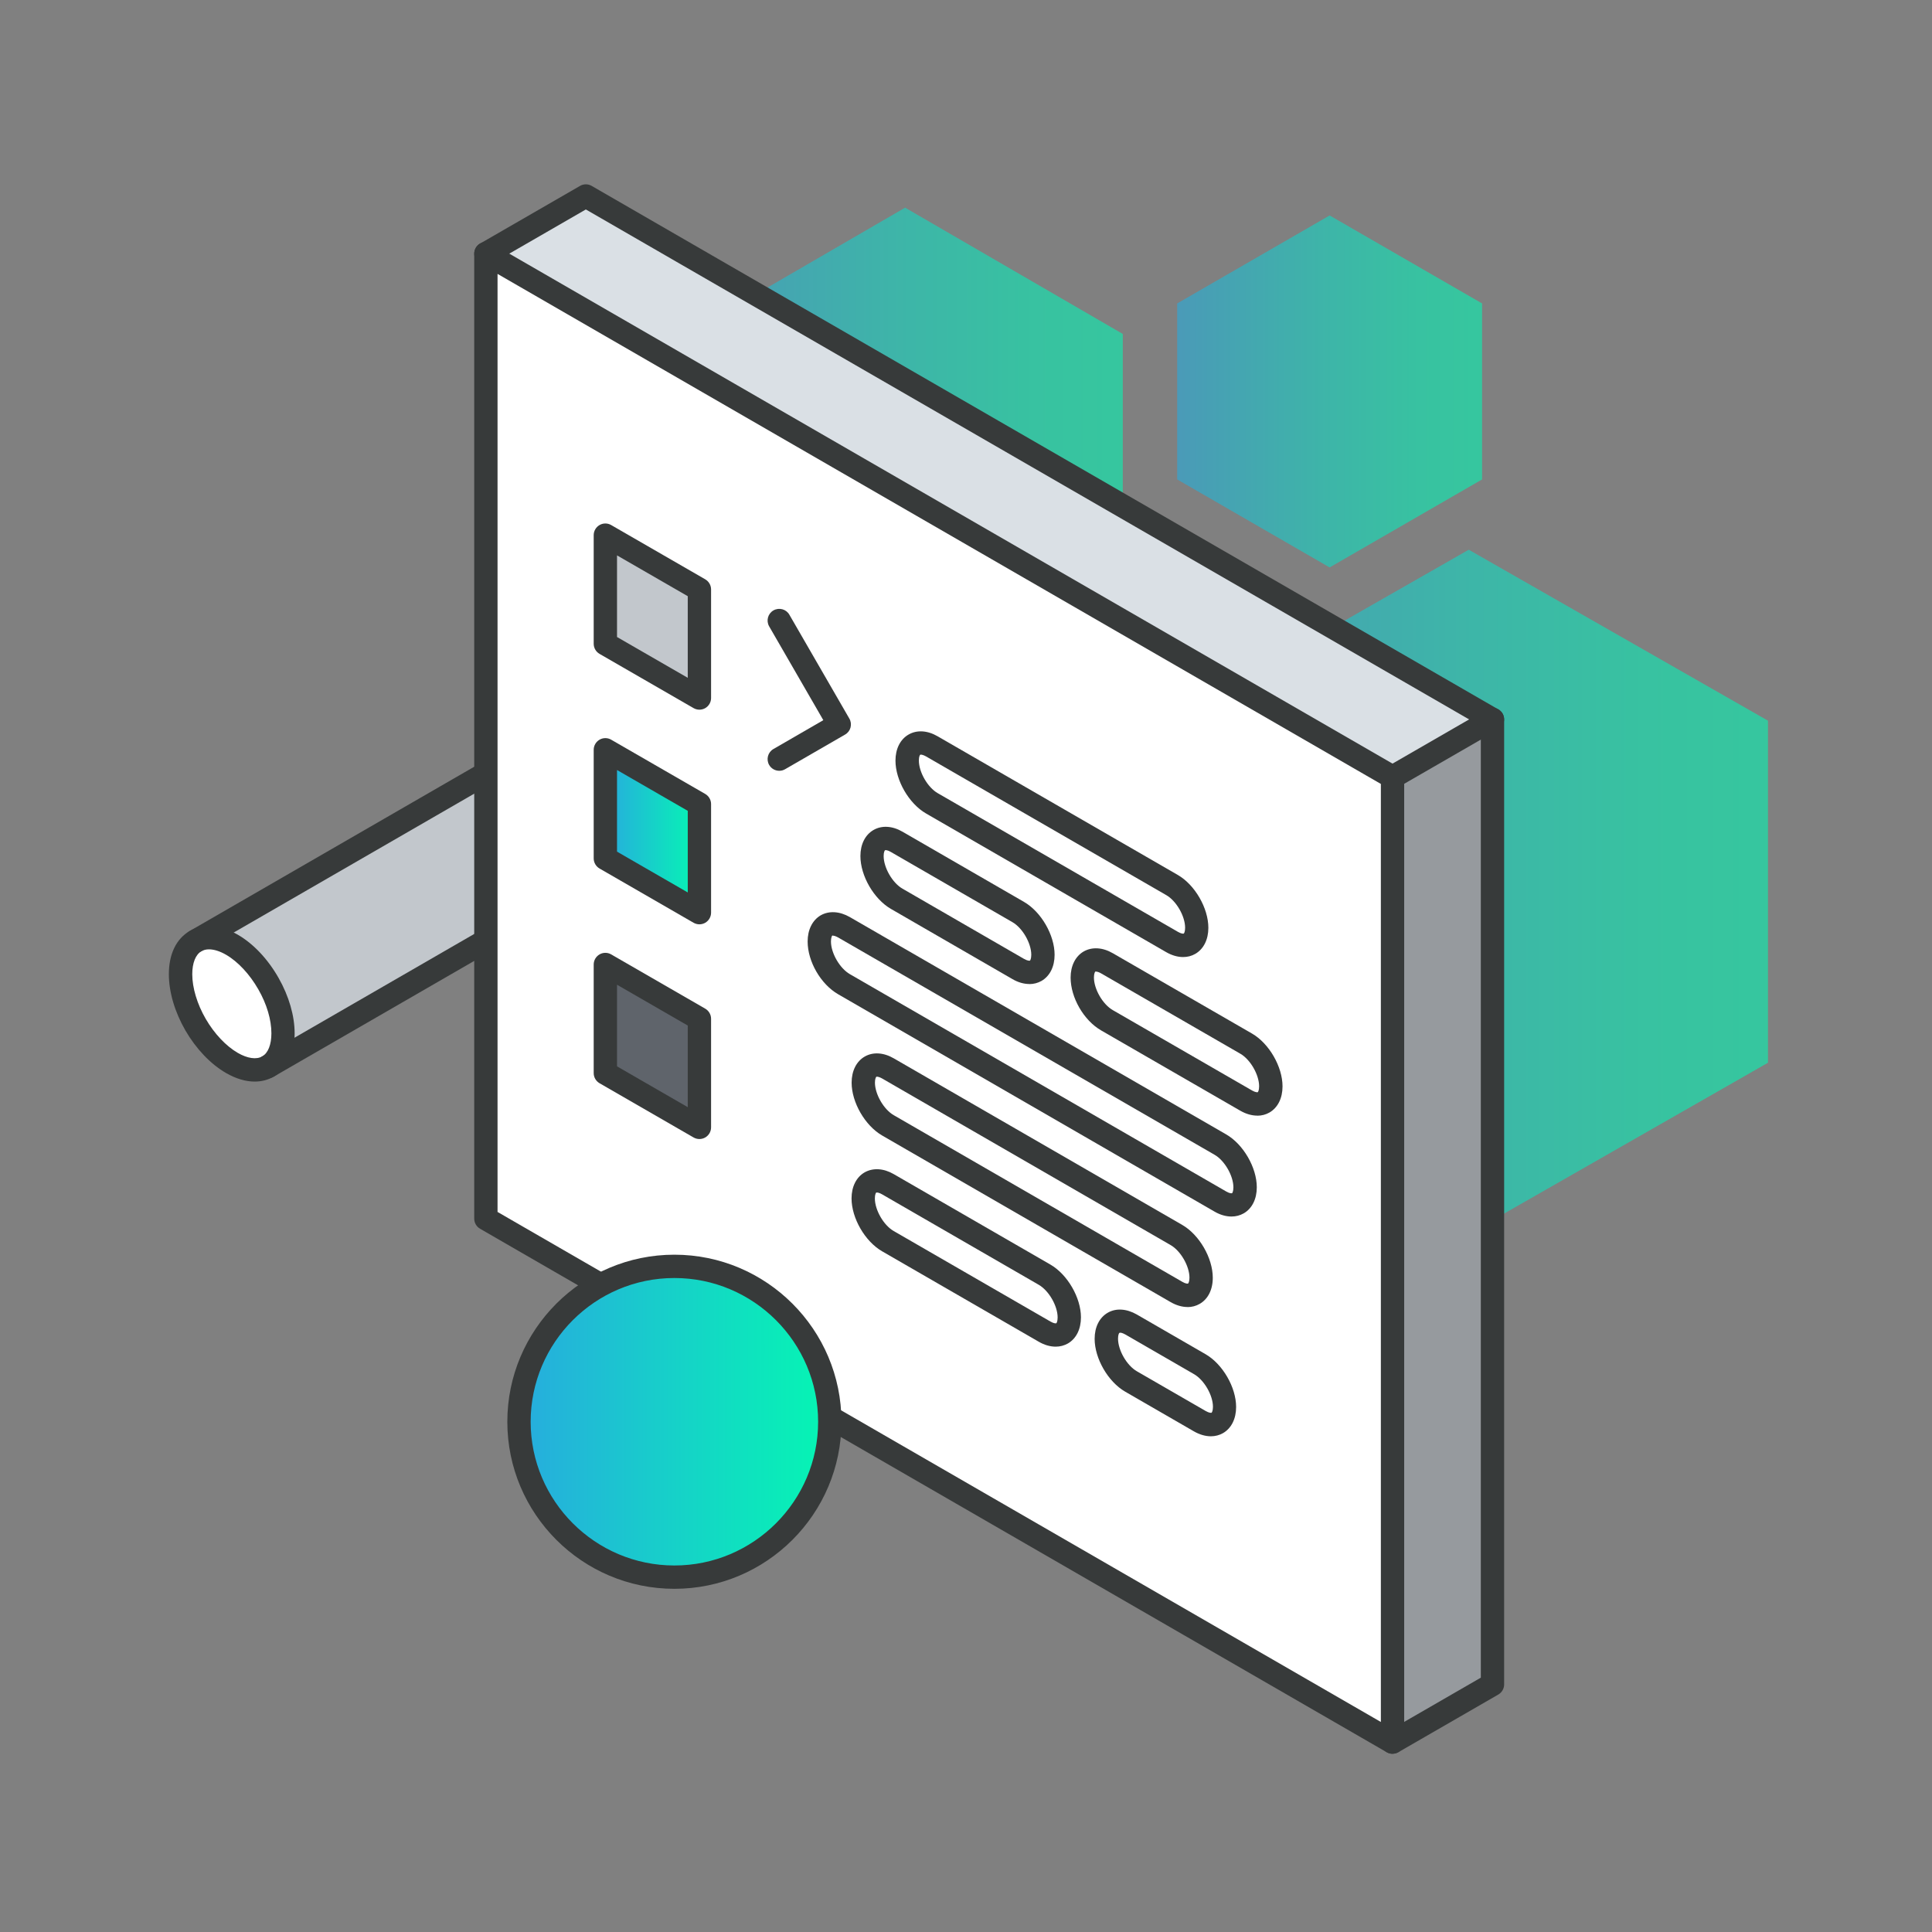 <svg width="283" height="283" viewBox="0 0 283 283" fill="none" xmlns="http://www.w3.org/2000/svg">
<rect x="0" y="0" width="283" height="283" fill="#808080" stroke="none"/>
<path opacity="0.6" d="M171.296 105.567V155.669L215.141 180.726L258.975 155.669V105.567L215.141 80.522L171.296 105.567Z" fill="url(#paint0_linear_508_392)"/>
<path opacity="0.6" d="M172.435 44.448V70.227L194.764 83.117L217.094 70.227V44.448L194.764 31.558L172.435 44.448Z" fill="url(#paint1_linear_508_392)"/>
<path opacity="0.6" d="M100.697 48.917V85.925L132.581 104.434L164.464 85.925V48.917L132.581 30.419L100.697 48.917Z" fill="url(#paint2_linear_508_392)"/>
<path d="M106.869 113.589C106.869 115.98 106.027 117.666 104.671 118.451L39.254 156.222C40.609 155.436 41.452 153.762 41.452 151.36C41.452 149.002 40.643 146.406 39.322 144.083C37.956 141.692 36.054 139.585 33.959 138.378C31.887 137.183 30.019 137.069 28.664 137.855L94.07 100.084C95.425 99.299 97.304 99.413 99.376 100.608C101.483 101.827 103.385 103.922 104.74 106.313C106.061 108.636 106.869 111.244 106.869 113.589Z" fill="#C2C7CC"/>
<path d="M41.451 151.36C41.451 153.751 40.609 155.436 39.254 156.222C37.899 157.008 36.02 156.894 33.947 155.698C31.875 154.503 29.996 152.453 28.641 150.096C27.286 147.739 26.443 145.097 26.443 142.706C26.443 140.314 27.286 138.629 28.641 137.855C29.996 137.069 31.875 137.183 33.936 138.379C36.042 139.597 37.944 141.692 39.299 144.084C40.62 146.406 41.428 149.014 41.428 151.36H41.451Z" fill="white"/>
<path d="M37.306 158.43C35.986 158.43 34.551 158.009 33.093 157.167C30.839 155.857 28.732 153.648 27.161 150.949C25.601 148.239 24.735 145.313 24.735 142.705C24.735 139.756 25.817 137.513 27.787 136.374C29.757 135.235 32.239 135.429 34.801 136.898C37.102 138.219 39.231 140.473 40.802 143.24C42.328 145.916 43.159 148.809 43.159 151.371C43.159 154.32 42.078 156.574 40.108 157.702C39.254 158.191 38.308 158.43 37.306 158.43ZM30.611 139.061C30.19 139.061 29.825 139.152 29.506 139.335C28.652 139.824 28.163 141.054 28.163 142.705C28.163 144.698 28.88 147.078 30.133 149.241C31.385 151.405 33.093 153.215 34.813 154.217C36.248 155.049 37.557 155.231 38.411 154.741C39.265 154.251 39.755 153.022 39.755 151.359C39.755 149.378 39.083 147.089 37.842 144.926C36.578 142.717 34.858 140.861 33.105 139.847C32.194 139.323 31.34 139.061 30.611 139.061Z" fill="#373A3A"/>
<path d="M39.254 157.93C38.662 157.93 38.092 157.622 37.773 157.076C37.307 156.256 37.58 155.22 38.4 154.742L103.817 116.971C104.671 116.482 105.161 115.252 105.161 113.601C105.161 111.619 104.489 109.331 103.248 107.167C101.995 104.958 100.265 103.102 98.511 102.089C97.076 101.257 95.767 101.075 94.913 101.565L29.495 139.335C28.675 139.813 27.639 139.529 27.161 138.709C26.694 137.889 26.967 136.853 27.787 136.375L93.205 98.604C95.175 97.466 97.657 97.648 100.219 99.128C102.519 100.449 104.649 102.704 106.22 105.471C107.734 108.146 108.577 111.027 108.577 113.601C108.577 116.55 107.495 118.805 105.525 119.932L40.108 157.702C39.834 157.862 39.55 157.93 39.254 157.93Z" fill="#373A3A"/>
<path d="M218.609 105.378V246.723L203.977 255.172V113.827L218.609 105.378Z" fill="#969A9E"/>
<path d="M218.609 105.378L203.977 113.828L71.172 37.148L85.816 28.699L218.609 105.378Z" fill="#DAE0E5"/>
<path d="M203.977 113.828V255.173L71.172 178.505V37.148L203.977 113.828Z" fill="white"/>
<path d="M203.977 256.892C203.681 256.892 203.385 256.813 203.123 256.665L70.318 179.985C69.794 179.678 69.464 179.12 69.464 178.505V37.148C69.464 36.533 69.794 35.975 70.318 35.668C70.842 35.361 71.502 35.361 72.026 35.668L204.831 112.347C205.355 112.655 205.685 113.213 205.685 113.828V255.173C205.685 255.788 205.355 256.346 204.831 256.653C204.569 256.801 204.273 256.881 203.977 256.881V256.892ZM72.88 177.526L202.269 252.235V114.83L72.88 40.12V177.526Z" fill="#373A3A"/>
<path d="M203.977 115.536C203.385 115.536 202.816 115.228 202.497 114.682C202.03 113.862 202.303 112.826 203.123 112.347L217.767 103.898C218.587 103.42 219.623 103.705 220.101 104.525C220.568 105.345 220.295 106.381 219.475 106.859L204.831 115.308C204.558 115.467 204.273 115.536 203.977 115.536Z" fill="#373A3A"/>
<path d="M203.977 256.892C203.384 256.892 202.815 256.585 202.496 256.038C202.03 255.219 202.303 254.182 203.123 253.704L216.912 245.745V106.369L85.815 30.681L72.025 38.64C71.206 39.118 70.169 38.834 69.691 38.014C69.224 37.194 69.498 36.158 70.317 35.68L84.961 27.231C85.485 26.923 86.145 26.923 86.669 27.231L219.474 103.91C219.998 104.217 220.328 104.775 220.328 105.39V246.735C220.328 247.35 219.998 247.908 219.474 248.216L204.831 256.665C204.557 256.824 204.273 256.892 203.977 256.892Z" fill="#373A3A"/>
<path d="M182.535 152.862C184.528 154.012 186.156 156.825 186.156 159.125C186.156 160.275 185.746 161.095 185.097 161.471C184.448 161.847 183.537 161.79 182.546 161.209L162.164 149.446C160.16 148.296 158.543 145.495 158.543 143.183C158.543 142.033 158.953 141.225 159.602 140.838C160.262 140.462 161.162 140.508 162.164 141.088L182.546 152.851L182.535 152.862Z" fill="white"/>
<path d="M178.766 167.653C180.759 168.803 182.387 171.604 182.387 173.916C182.387 175.066 181.978 175.874 181.329 176.25C180.668 176.626 179.768 176.569 178.778 175.988L123.643 144.162C121.638 143.012 120.021 140.21 120.021 137.899C120.021 136.737 120.431 135.929 121.081 135.553C121.741 135.177 122.641 135.234 123.643 135.815L178.778 167.641L178.766 167.653Z" fill="white"/>
<path d="M175.76 199.843C177.753 200.993 179.381 203.794 179.381 206.106C179.381 207.267 178.971 208.076 178.322 208.452C177.673 208.827 176.762 208.77 175.772 208.19L165.694 202.371C163.701 201.221 162.073 198.42 162.073 196.108C162.073 194.958 162.483 194.15 163.132 193.774C163.781 193.398 164.692 193.455 165.683 194.036L175.76 199.854V199.843Z" fill="white"/>
<path d="M172.32 180.896C174.313 182.046 175.941 184.858 175.941 187.158C175.941 188.308 175.532 189.128 174.883 189.493C174.222 189.868 173.323 189.823 172.332 189.242L130.075 164.84C128.082 163.69 126.454 160.878 126.454 158.577C126.454 157.427 126.864 156.607 127.513 156.243C128.174 155.867 129.073 155.913 130.064 156.494L172.32 180.896Z" fill="white"/>
<path d="M171.684 129.632C173.676 130.782 175.305 133.595 175.305 135.895C175.305 137.045 174.895 137.853 174.246 138.229C173.585 138.605 172.686 138.559 171.695 137.979L136.51 117.664C134.517 116.514 132.889 113.702 132.889 111.402C132.889 110.252 133.299 109.443 133.948 109.067C134.608 108.692 135.508 108.737 136.498 109.318L171.684 129.632Z" fill="white"/>
<path d="M153.02 186.715C155.012 187.865 156.641 190.666 156.641 192.978C156.641 194.139 156.231 194.948 155.582 195.324C154.921 195.7 154.022 195.643 153.031 195.062L130.075 181.808C128.082 180.657 126.454 177.856 126.454 175.545C126.454 174.395 126.864 173.586 127.513 173.21C128.174 172.835 129.073 172.892 130.064 173.472L153.02 186.727V186.715Z" fill="white"/>
<path d="M149.149 133.595C151.141 134.745 152.77 137.558 152.77 139.858C152.77 141.008 152.36 141.828 151.711 142.204C151.05 142.579 150.151 142.523 149.16 141.942L131.362 131.659C129.37 130.509 127.741 127.708 127.741 125.397C127.741 124.247 128.151 123.438 128.8 123.062C129.449 122.687 130.36 122.732 131.351 123.313L149.149 133.595Z" fill="white"/>
<path d="M102.451 149.229V165.137L88.673 157.177V141.281L102.451 149.229Z" fill="#5F646B"/>
<path d="M102.451 117.779V133.687L88.673 125.739V109.831L102.451 117.779Z" fill="url(#paint3_linear_508_392)"/>
<path d="M102.451 86.339V102.247L88.673 94.287V78.38L102.451 86.339Z" fill="#C2C7CC"/>
<path d="M102.451 103.955C102.155 103.955 101.859 103.875 101.597 103.727L87.819 95.779C87.295 95.472 86.965 94.914 86.965 94.299V78.391C86.965 77.777 87.295 77.219 87.819 76.911C88.343 76.604 89.003 76.604 89.527 76.911L103.305 84.859C103.829 85.167 104.159 85.725 104.159 86.34V102.247C104.159 102.862 103.829 103.42 103.305 103.727C103.043 103.875 102.747 103.955 102.451 103.955ZM90.381 93.308L100.743 99.287V87.33L90.381 81.352V93.308Z" fill="#373A3A"/>
<path d="M102.451 135.395C102.155 135.395 101.859 135.315 101.597 135.167L87.819 127.219C87.295 126.911 86.965 126.353 86.965 125.738V109.831C86.965 109.216 87.295 108.658 87.819 108.351C88.343 108.043 89.003 108.043 89.527 108.351L103.305 116.299C103.829 116.606 104.159 117.164 104.159 117.779V133.687C104.159 134.301 103.829 134.859 103.305 135.167C103.043 135.315 102.747 135.395 102.451 135.395ZM90.381 124.748L100.743 130.726V118.77L90.381 112.792V124.748Z" fill="#373A3A"/>
<path d="M102.451 166.846C102.155 166.846 101.859 166.766 101.597 166.618L87.819 158.67C87.295 158.362 86.965 157.805 86.965 157.19V141.282C86.965 140.667 87.295 140.109 87.819 139.802C88.343 139.494 89.003 139.494 89.527 139.802L103.305 147.75C103.829 148.057 104.159 148.615 104.159 149.23V165.138C104.159 165.753 103.829 166.311 103.305 166.618C103.043 166.766 102.747 166.846 102.451 166.846ZM90.381 156.199L100.743 162.177V150.221L90.381 144.243V156.199Z" fill="#373A3A"/>
<path d="M114.145 112.905C113.553 112.905 112.984 112.598 112.665 112.051C112.198 111.231 112.471 110.195 113.291 109.717L120.601 105.492L112.665 91.748C112.198 90.928 112.471 89.892 113.291 89.414C114.111 88.947 115.159 89.22 115.625 90.04L124.416 105.264C124.644 105.652 124.701 106.118 124.587 106.563C124.473 106.995 124.188 107.371 123.79 107.599L114.999 112.677C114.726 112.837 114.441 112.905 114.145 112.905Z" fill="#373A3A"/>
<path d="M173.3 140.189C172.503 140.189 171.661 139.95 170.829 139.472L135.644 119.158C133.139 117.711 131.169 114.307 131.169 111.414C131.169 109.695 131.863 108.306 133.082 107.6C134.3 106.894 135.849 106.985 137.341 107.85L172.526 128.165C175.031 129.611 177.001 133.015 177.001 135.908C177.001 137.627 176.306 139.016 175.088 139.722C174.541 140.041 173.938 140.189 173.289 140.189H173.3ZM134.892 110.538C134.892 110.538 134.813 110.538 134.801 110.549C134.756 110.572 134.596 110.8 134.596 111.403C134.596 113.1 135.883 115.343 137.363 116.186L172.549 136.5C173.038 136.784 173.346 136.784 173.391 136.75C173.437 136.728 173.596 136.5 173.596 135.896C173.596 134.2 172.31 131.956 170.829 131.114L135.644 110.8C135.28 110.595 135.018 110.538 134.881 110.538H134.892Z" fill="#373A3A"/>
<path d="M150.777 144.139C149.98 144.139 149.126 143.9 148.306 143.421L130.508 133.139C128.003 131.693 126.033 128.288 126.033 125.396C126.033 123.677 126.728 122.287 127.946 121.581C129.165 120.875 130.713 120.966 132.205 121.832L150.003 132.114C152.508 133.56 154.478 136.965 154.478 139.857C154.478 141.588 153.783 142.977 152.565 143.683C152.018 143.991 151.415 144.15 150.777 144.15V144.139ZM150.014 140.461C150.538 140.768 150.834 140.734 150.868 140.711C150.891 140.7 151.062 140.472 151.062 139.857C151.062 138.161 149.775 135.917 148.295 135.075L130.486 124.792C129.962 124.485 129.677 124.519 129.643 124.542C129.597 124.565 129.438 124.792 129.438 125.396C129.438 127.093 130.725 129.336 132.205 130.178L150.003 140.461H150.014Z" fill="#373A3A"/>
<path d="M184.164 163.417C183.367 163.417 182.513 163.178 181.682 162.699L161.299 150.937C158.749 149.468 156.824 146.132 156.824 143.194C156.824 141.486 157.519 140.085 158.726 139.379C159.956 138.673 161.516 138.764 163.007 139.63L183.39 151.392C185.895 152.838 187.865 156.243 187.865 159.135C187.865 160.866 187.17 162.255 185.952 162.961C185.417 163.269 184.802 163.428 184.164 163.428V163.417ZM160.536 142.306C160.536 142.306 160.457 142.306 160.445 142.317C160.411 142.34 160.24 142.567 160.24 143.182C160.24 144.879 161.527 147.122 163.007 147.965L183.39 159.728C183.902 160.024 184.198 160.001 184.232 159.989C184.267 159.967 184.437 159.739 184.437 159.124C184.437 157.427 183.151 155.184 181.67 154.342L161.288 142.579C160.923 142.363 160.65 142.317 160.525 142.317L160.536 142.306Z" fill="#373A3A"/>
<path d="M180.384 178.197C179.587 178.197 178.733 177.958 177.913 177.48L122.778 145.642C120.227 144.173 118.303 140.848 118.303 137.91C118.303 136.191 118.997 134.802 120.204 134.084C121.446 133.378 122.994 133.481 124.486 134.335L179.621 166.173C182.126 167.619 184.096 171.023 184.096 173.916C184.096 175.635 183.402 177.024 182.183 177.73C181.637 178.038 181.033 178.197 180.395 178.197H180.384ZM122.003 137.034C122.003 137.034 121.924 137.034 121.912 137.045C121.89 137.045 121.719 137.296 121.719 137.91C121.719 139.607 123.006 141.839 124.486 142.693L179.621 174.531C180.145 174.838 180.441 174.804 180.475 174.781C180.498 174.77 180.669 174.542 180.669 173.927C180.669 172.23 179.382 169.987 177.902 169.145L122.766 137.318C122.379 137.102 122.129 137.056 121.992 137.056L122.003 137.034Z" fill="#373A3A"/>
<path d="M173.949 191.452C173.152 191.452 172.309 191.213 171.478 190.734L129.221 166.332C126.716 164.886 124.746 161.482 124.746 158.589C124.746 156.858 125.452 155.458 126.671 154.763C127.878 154.069 129.426 154.16 130.918 155.025L173.175 179.427C175.68 180.873 177.649 184.278 177.649 187.17C177.649 188.913 176.944 190.302 175.725 190.996C175.19 191.304 174.586 191.463 173.949 191.463V191.452ZM128.458 157.712C128.458 157.712 128.379 157.713 128.367 157.724C128.322 157.758 128.162 158.009 128.162 158.578C128.162 160.275 129.449 162.518 130.929 163.36L173.186 187.762C173.676 188.047 173.972 188.047 174.029 188.013C174.074 187.979 174.233 187.728 174.233 187.159C174.233 185.462 172.947 183.219 171.466 182.376L129.21 157.974C128.845 157.769 128.583 157.712 128.447 157.712H128.458Z" fill="#373A3A"/>
<path d="M154.637 197.259C153.84 197.259 152.986 197.02 152.166 196.542L129.21 183.288C126.705 181.842 124.735 178.437 124.735 175.545C124.735 173.825 125.43 172.436 126.648 171.73C127.878 171.036 129.427 171.127 130.907 171.981L153.863 185.235C156.368 186.681 158.338 190.086 158.338 192.967C158.338 194.697 157.643 196.087 156.425 196.793C155.878 197.1 155.275 197.259 154.637 197.259ZM128.447 174.679C128.447 174.679 128.356 174.679 128.345 174.691C128.322 174.702 128.151 174.93 128.151 175.545C128.151 177.241 129.438 179.485 130.918 180.327L153.874 193.582C154.398 193.889 154.694 193.855 154.728 193.832C154.763 193.809 154.922 193.582 154.922 192.978C154.922 191.281 153.635 189.05 152.155 188.196L129.199 174.941C128.823 174.725 128.573 174.679 128.436 174.679H128.447Z" fill="#373A3A"/>
<path d="M177.377 210.388C176.58 210.388 175.726 210.149 174.895 209.671L164.818 203.852C162.313 202.406 160.343 199.001 160.343 196.109C160.343 194.39 161.037 193 162.256 192.294C163.463 191.588 165.023 191.691 166.515 192.545L176.592 198.364C179.097 199.81 181.067 203.214 181.067 206.095C181.067 207.826 180.372 209.215 179.154 209.921C178.619 210.229 178.004 210.388 177.366 210.388H177.377ZM164.055 195.232C164.055 195.232 163.987 195.232 163.975 195.232C163.93 195.255 163.77 195.483 163.77 196.086C163.77 197.783 165.057 200.026 166.537 200.869L176.615 206.687C177.127 206.983 177.423 206.961 177.469 206.938C177.503 206.915 177.674 206.687 177.674 206.072C177.674 204.376 176.387 202.144 174.907 201.29L164.829 195.471C164.442 195.255 164.192 195.209 164.066 195.209L164.055 195.232Z" fill="#373A3A"/>
<path d="M98.785 185.485C86.214 185.485 76.022 195.677 76.022 208.248C76.022 220.819 86.214 231.01 98.785 231.01C111.356 231.01 121.547 220.819 121.547 208.248C121.547 195.677 111.356 185.485 98.785 185.485Z" fill="url(#paint4_linear_508_392)"/>
<path d="M98.785 232.729C85.291 232.729 74.314 221.752 74.314 208.258C74.314 194.765 85.291 183.788 98.785 183.788C112.278 183.788 123.255 194.765 123.255 208.258C123.255 221.752 112.278 232.729 98.785 232.729ZM98.785 187.204C87.17 187.204 77.731 196.655 77.731 208.258C77.731 219.862 87.182 229.313 98.785 229.313C110.388 229.313 119.839 219.862 119.839 208.258C119.839 196.655 110.399 187.204 98.785 187.204Z" fill="#373A3A"/>
<defs>
<linearGradient id="paint0_linear_508_392" x1="171.296" y1="130.624" x2="258.975" y2="130.624" gradientUnits="userSpaceOnUse">
<stop stop-color="#27ACDE"/>
<stop offset="0.09" stop-color="#22B4D8"/>
<stop offset="0.48" stop-color="#12D8C4"/>
<stop offset="0.79" stop-color="#08EEB7"/>
<stop offset="1" stop-color="#05F6B3"/>
</linearGradient>
<linearGradient id="paint1_linear_508_392" x1="172.435" y1="57.337" x2="217.094" y2="57.337" gradientUnits="userSpaceOnUse">
<stop stop-color="#27ACDE"/>
<stop offset="0.09" stop-color="#22B4D8"/>
<stop offset="0.48" stop-color="#12D8C4"/>
<stop offset="0.79" stop-color="#08EEB7"/>
<stop offset="1" stop-color="#05F6B3"/>
</linearGradient>
<linearGradient id="paint2_linear_508_392" x1="100.697" y1="67.426" x2="164.464" y2="67.426" gradientUnits="userSpaceOnUse">
<stop stop-color="#27ACDE"/>
<stop offset="0.09" stop-color="#22B4D8"/>
<stop offset="0.48" stop-color="#12D8C4"/>
<stop offset="0.79" stop-color="#08EEB7"/>
<stop offset="1" stop-color="#05F6B3"/>
</linearGradient>
<linearGradient id="paint3_linear_508_392" x1="88.673" y1="121.765" x2="102.451" y2="121.765" gradientUnits="userSpaceOnUse">
<stop stop-color="#27ACDE"/>
<stop offset="1" stop-color="#05F6B3"/>
</linearGradient>
<linearGradient id="paint4_linear_508_392" x1="76.022" y1="208.259" x2="121.547" y2="208.259" gradientUnits="userSpaceOnUse">
<stop stop-color="#27ACDE"/>
<stop offset="1" stop-color="#05F6B3"/>
</linearGradient>
</defs>
</svg>
